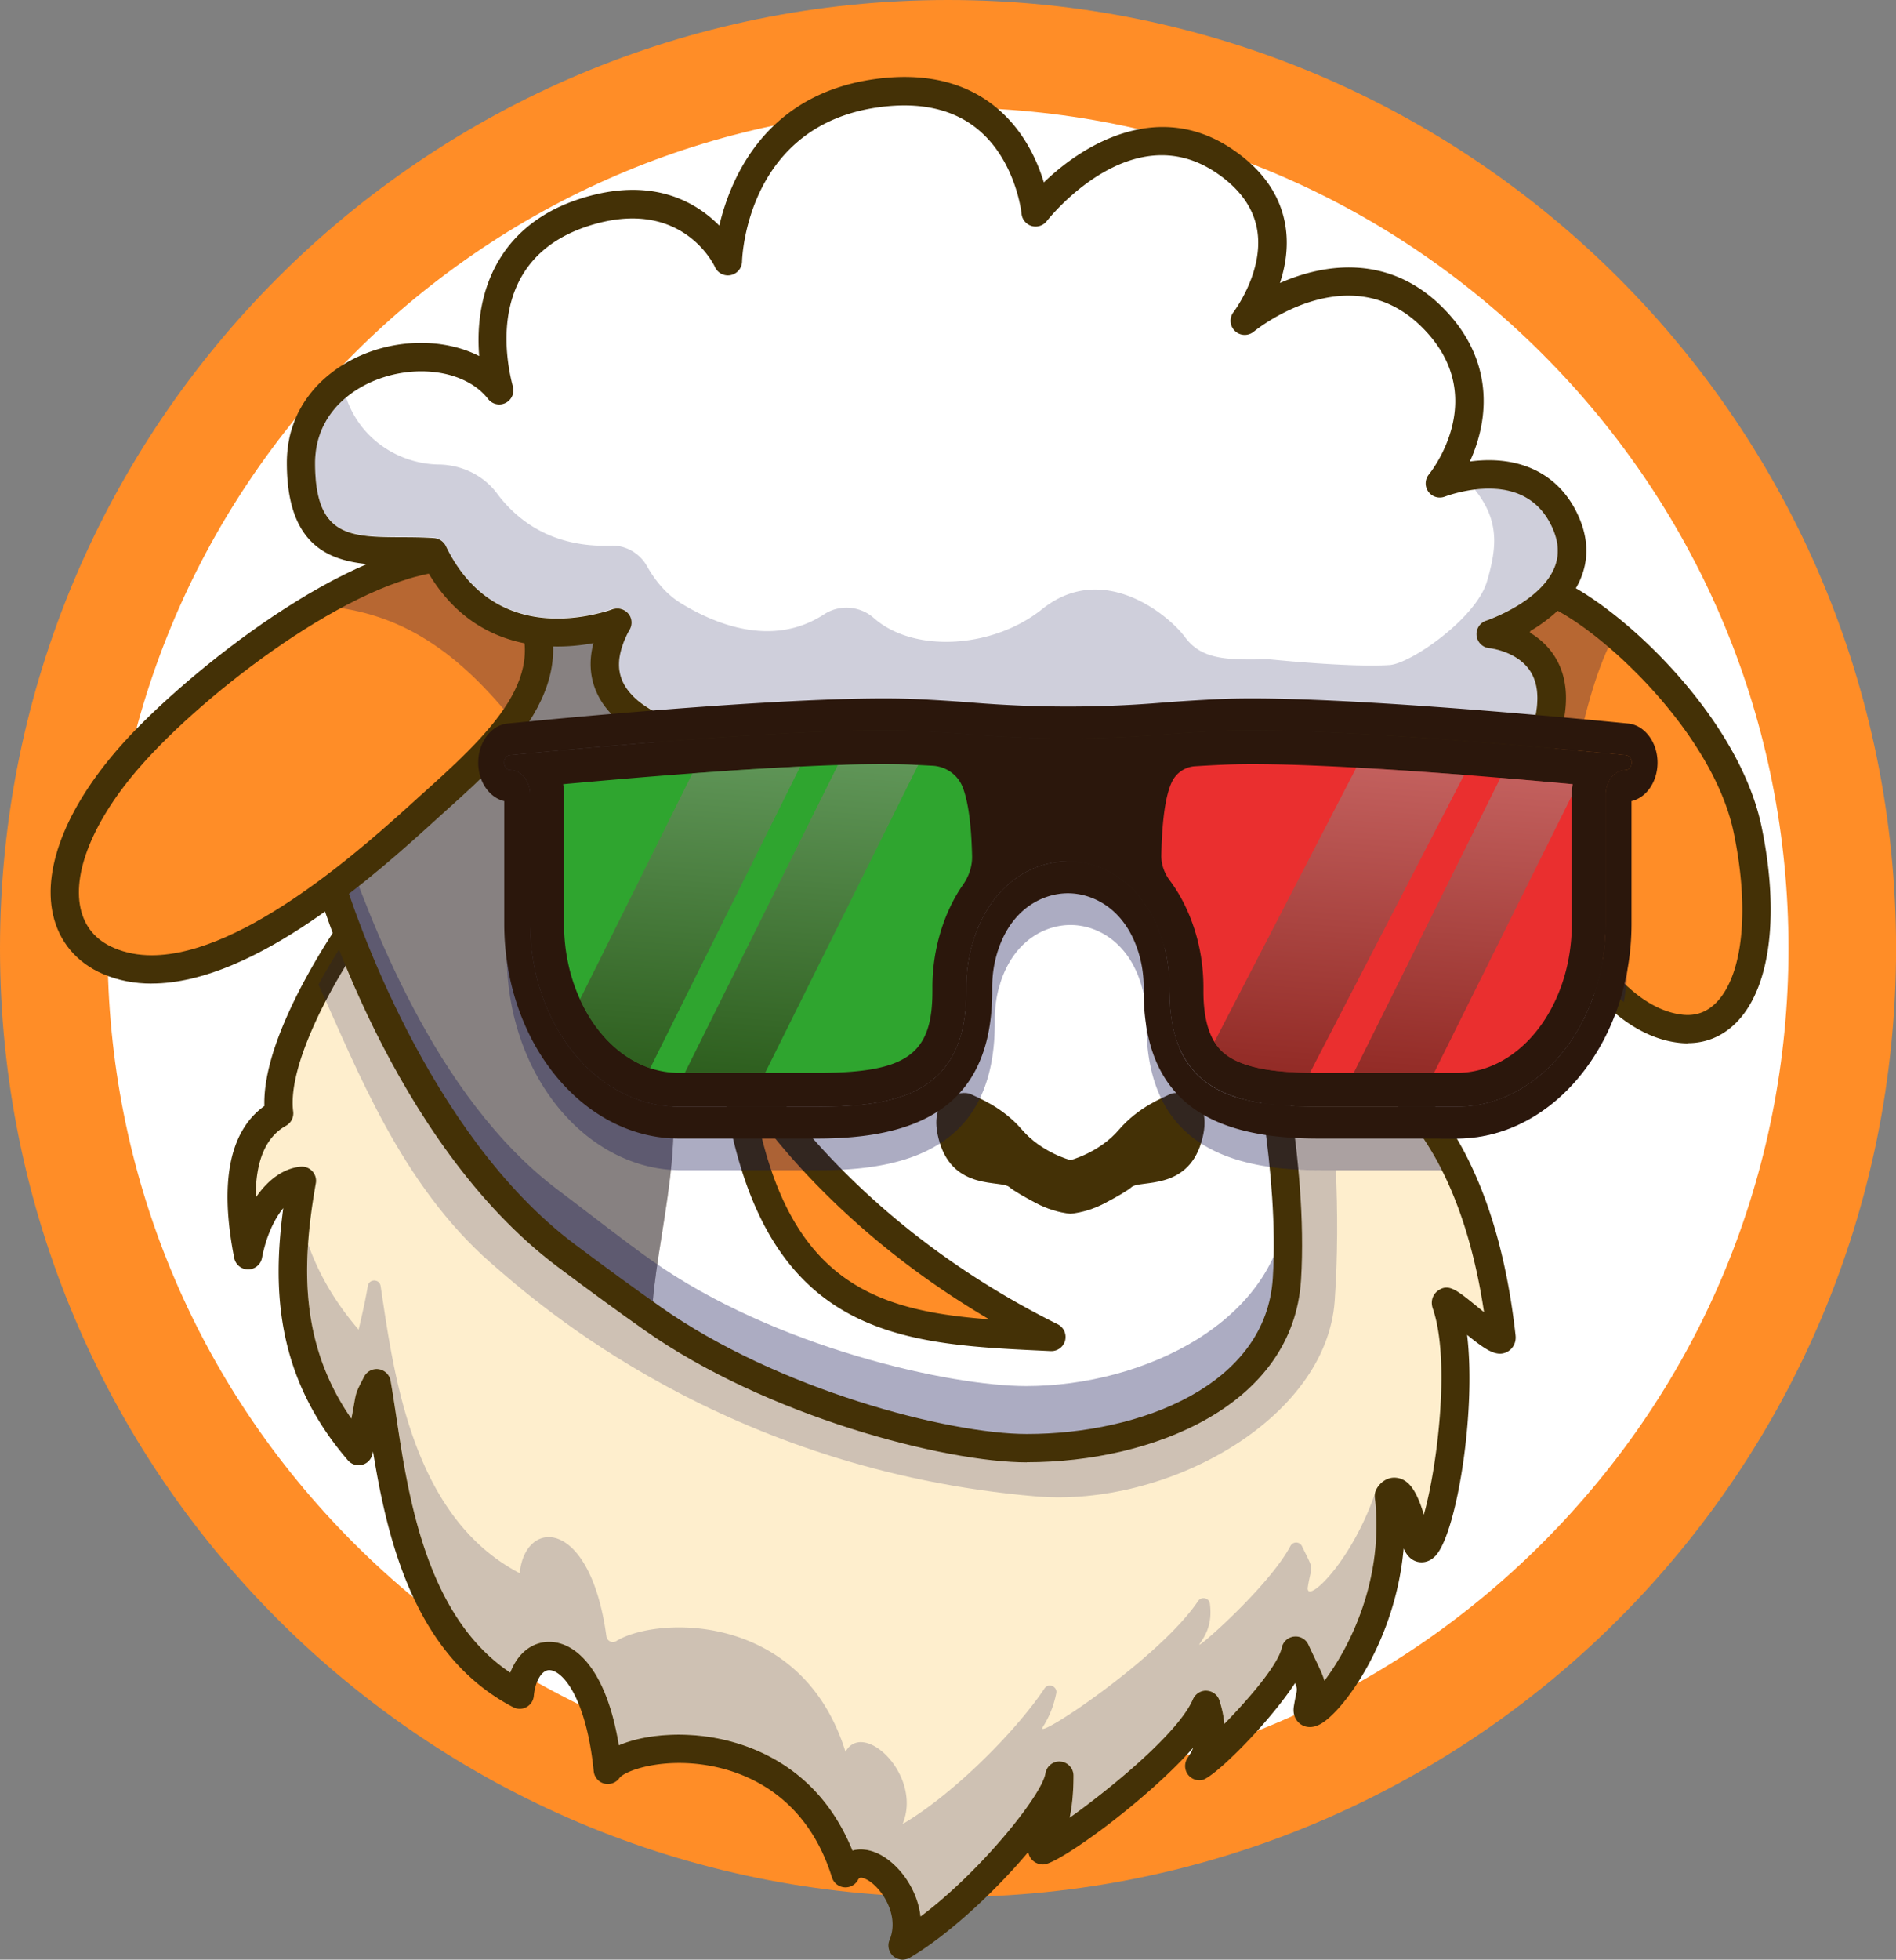 <svg xmlns="http://www.w3.org/2000/svg" xmlns:xlink="http://www.w3.org/1999/xlink" viewBox="0 0 335.05 346.11"><rect x="0" y="0" width="335.05" height="346.11" fill="#808080" stroke="none"/><defs><linearGradient id="linear-gradient" x1="242.87" x2="233.76" y1="78.47" y2="198.79" gradientUnits="userSpaceOnUse"><stop offset="0" stop-color="#fff"/><stop offset="1" stop-color="#2b170c"/></linearGradient><linearGradient xlink:href="#linear-gradient" id="linear-gradient-2" x1="264.85" x2="255.85" y1="80.92" y2="199.82"/><linearGradient xlink:href="#linear-gradient" id="linear-gradient-3" x1="128.4" x2="119.32" y1="70.7" y2="190.72"/><linearGradient xlink:href="#linear-gradient" id="linear-gradient-4" x1="148.5" x2="139.39" y1="71.44" y2="191.9"/><style>.cls-2{fill:#fff}.cls-7,.cls-8,.cls-9{fill:#10104f}.cls-7{opacity:.2}.cls-11{mix-blend-mode:multiply}.cls-14{fill:#ff8d27}.cls-15{fill:#2b170c}.cls-9{opacity:.3}.cls-17{fill:#443106}.cls-11{opacity:.35}</style></defs><g style="isolation:isolate"><g id="Layer_2"><g id="Layer_1-2"><circle cx="167.53" cy="167.53" r="158.03" class="cls-2" transform="rotate(-45 167.532 167.526)"/><path d="M167.53 19c39.67 0 76.97 15.45 105.02 43.5s43.5 65.35 43.5 105.02-15.45 76.97-43.5 105.02-65.35 43.5-105.02 43.5-76.97-15.45-105.02-43.5-43.5-65.35-43.5-105.02S34.46 90.55 62.51 62.5 127.86 19 167.53 19m0-19C75 0 0 75 0 167.53s75 167.53 167.53 167.53 167.53-75 167.53-167.53S260.05 0 167.53 0" class="cls-14"/><path d="M265.34 236.12c.3 2.77-10.6-8.21-9.77-5.81 5.11 14.81-3 52.28-5.55 41.05-2.55-11.24-4.58-7.15-4.58-7.15 2.79 24.25-15.08 42.38-14.32 37.53.77-4.85 1.41-2.55-2.17-10.21-1.4 6.63-18 21.83-16.97 20.29 1.02-1.53 3.06-4.85 1.14-10.72-4.34 10.09-30.63 28.21-28.85 25.4 1.79-2.8 2.94-6.89 2.94-12.89-.89 5.75-15.96 23.11-27.7 30 3.57-8.55-6.9-18.51-10.09-12.77-8.42-27.06-38.17-23.61-42-18.25-2.42-23.87-14.55-24-15.57-13.28-21.07-10.98-22.73-40.72-25.28-55.02-2.17 4.21-.51.77-3.19 12-13.4-15.57-12.77-32.04-10.02-47.74-4.15.38-8.11 5.83-9.51 13.15-2.94-14.94.13-22.09 5.49-25.06-.58-4.44 1.06-10.08 3.33-15.36a85 85 0 0 1 3.61-7.38c2.78-5.13 5.34-8.81 5.34-8.81s11.97-5.31 13.5-6.33c.05-.03.24-.04.56-.02 1.59.1 6.39.79 13.43 1.91.15.02.3.05.46.07.59.09 1.19.19 1.81.29.74.12 1.5.24 2.29.37 4.44.72 9.53 1.56 15.09 2.49.13.03.26.05.39.07l.38.06c5.08.86 10.53 1.79 16.23 2.78l.39.06c.12.02.25.04.38.07 1.72.29 3.47.6 5.24.91l.39.06c.12.02.25.04.38.07 4.01.7 8.12 1.42 12.29 2.15.13.02.26.04.39.07l.38.06c8.31 1.47 16.82 2.99 25.17 4.5.76.14 1.52.28 2.27.42.77.13 1.53.27 2.29.41.3.06.6.11.89.16 9.18 1.68 18.08 3.33 26.26 4.88.03 0 .06.01.09.01.87.17 1.73.33 2.57.49.73.14 1.44.28 2.15.42 2.68.51 5.27 1.01 7.74 1.49.14.03.28.05.41.08s.26.05.39.08c3.75.73 7.23 1.42 10.38 2.07 2.42.5 4.65.96 6.65 1.4.14.03.27.06.4.09.14.02.27.05.4.08.11.03.21.05.31.07 2.3.5 4.26.95 5.86 1.34l.37.09c.13.03.25.06.37.09 2.2.57 3.54.99 3.83 1.25 1.03.91 3.31 2.64 6.02 5.81 0 .01 0 .02.02.03.08.09.16.18.24.28.09.1.18.21.26.32.56.67 1.13 1.4 1.7 2.2.62.85 1.26 1.79 1.89 2.8 1.03 1.64 2.07 3.5 3.07 5.6 3.31 6.9 6.3 16.39 7.74 29.43" style="fill:#feeecd"/><path d="M234.03 296.86c-.24-.95-.77-2.06-1.65-3.9-.33-.69-.72-1.51-1.17-2.49a2.49 2.49 0 0 0-2.55-1.42c-1.07.12-1.94.91-2.16 1.97-.65 3.04-5.84 9.04-10.15 13.46-.1-1.26-.37-2.64-.86-4.15a2.5 2.5 0 0 0-2.27-1.72c-.99-.07-1.99.55-2.41 1.5-2.55 5.95-14.54 15.77-21.79 20.93.46-2.2.68-4.67.68-7.43 0-1.3-1-2.39-2.31-2.49-1.28-.12-2.46.82-2.66 2.11-.58 3.75-11.4 17.29-22.06 25.26-.56-5.02-3.99-9.41-7.4-11.07-1.09-.52-2.16-.78-3.16-.78-.51 0-1.01.07-1.47.2-5.99-14.79-18.04-18.89-24.98-20.01-6.04-.97-12.2-.34-16.3 1.42-2.19-13.38-7.64-18.27-12.31-18.27h-.02c-3.07.01-5.59 2.09-6.86 5.44C75.32 285.5 72.14 264.3 70 250c-.34-2.22-.65-4.31-.98-6.15a2.51 2.51 0 0 0-2.09-2.03c-1.05-.16-2.1.38-2.59 1.33l-.22.43c-1.1 2.13-1.21 2.38-1.52 4.22-.1.58-.24 1.43-.51 2.76-6.98-10.08-8.37-20.57-7.65-30.85 1.8 5.1 4.65 10.16 8.93 15.13 1.03-4.33 1.42-6.48 1.63-7.72.22-1.28 2.06-1.27 2.26.02 2.32 15.3 5.44 40.75 24.58 50.72.93-9.76 12.45-9.95 15.32 11.14.11.82 1.02 1.29 1.72.86 7.17-4.44 32.81-5.27 40.53 19.53 3.19-5.74 13.66 4.22 10.09 12.77 9.06-5.31 20.1-16.48 25.08-23.95.69-1.03 2.32-.35 2.07.87-.51 2.47-1.34 4.33-2.39 5.97-1.64 2.59 20.59-12.07 27.46-22.28.59-.87 1.95-.56 2.08.48.51 3.87-1 5.88-1.83 7.12-.92 1.38 12.26-10.12 16.06-17.31.44-.83 1.62-.82 2.04.02 2.29 4.7 1.72 2.95 1.04 7.21-.51 3.28 7.49-3.94 11.85-16.45-.03.22-.04.44-.01.66 1.69 14.75-4.7 26.79-8.92 32.36" class="cls-7"/><path d="M267.82 235.85c-1.3-11.74-3.98-21.92-7.97-30.23-.74-1.56-1.55-3.08-2.41-4.53a53 53 0 0 0-2.77-4.25c-.56-.77-1.15-1.55-1.77-2.29-.1-.14-.21-.27-.32-.4-.06-.07-.13-.14-.19-.22-.03-.03-.05-.06-.08-.09-2.36-2.76-4.41-4.49-5.64-5.53-.24-.2-.45-.38-.61-.52-.6-.54-1.41-.91-4.91-1.82l-.74-.18c-1.68-.41-3.68-.86-5.98-1.36l-.11-.03s-.11-.02-.15-.03q-.21-.06-.45-.09l-.33-.08c-1.95-.43-4.11-.87-6.45-1.36l-.23-.05c-3.16-.65-6.65-1.34-10.32-2.05-.1-.02-.2-.04-.29-.06l-.1-.02c-.11-.03-.23-.05-.34-.07l-.16-.03c-2.48-.48-5.07-.98-7.74-1.49l-2.99-.58c-.57-.11-1.15-.22-1.73-.33l-.2-.03c-.13-.02-.25-.05-.38-.07-7.53-1.43-16.12-3.02-25.6-4.76-.08-.01-.15-.03-.23-.04l-.12-.02c-.22-.04-.46-.08-.74-.14-.77-.14-1.54-.28-2.28-.41l-2.28-.42c-8.36-1.51-16.87-3.03-25.25-4.51l-.29-.05c-.14-.03-.28-.05-.42-.07l-12.23-2.14q-.225-.045-.48-.09l-1.13-.19c-1.49-.26-2.96-.52-4.41-.76-.15-.03-.3-.06-.49-.09l-.33-.05c-5.71-.99-11.16-1.92-16.27-2.79l-.4-.06c-.07-.01-.14-.02-.21-.04a.6.6 0 0 0-.14-.02c-5.56-.93-10.66-1.77-15.09-2.49l-2.89-.47c-.42-.07-.83-.14-1.32-.21l-.3-.05h-.07c-7.43-1.19-12.03-1.84-13.66-1.94-.61-.04-1.32-.05-2.02.38-.02.01-.06.04-.09.05-.87.58-7.36 3.57-13.12 6.13-.42.18-.78.48-1.04.85-.11.16-2.67 3.86-5.48 9.04a88 88 0 0 0-3.72 7.6c-2.54 5.92-3.76 10.96-3.64 15.04-6.17 4.43-7.97 13.45-5.33 26.85a2.496 2.496 0 0 0 2.45 2.01h.01c1.19 0 2.22-.85 2.45-2.03.73-3.83 2.18-6.86 3.76-8.79-1.98 14.63-1.17 29.92 11.42 44.54a2.493 2.493 0 0 0 4.32-1.05l.12-.5c2.56 15.77 7.38 36.1 24.77 45.16.73.38 1.61.38 2.34-.02.74-.4 1.22-1.13 1.3-1.96.12-1.32.47-2.46.96-3.27.48-.81 1.1-1.3 1.76-1.3 2.35 0 6.55 4.85 7.87 17.86.11 1.04.84 1.9 1.85 2.17 1 .26 2.07-.12 2.68-.96.91-1.28 7.26-3.6 15.42-2.28 6.28 1.01 17.52 4.93 22.15 19.82a2.508 2.508 0 0 0 4.58.47c.18-.34.37-.68 1.48-.14 2.52 1.22 6 6.22 4.11 10.73-.41.99-.14 2.14.67 2.85a2.52 2.52 0 0 0 2.91.27c6.7-3.94 14.96-11.56 20.94-18.68.07.45.24.79.33.94.49.84 1.44 1.32 2.43 1.26 2.76-.18 18.17-11.28 26.4-20.63-.32.78-.7 1.36-.98 1.77-.72 1.08-.5 2.2-.05 2.88.56.84 1.58 1.26 2.58 1.08 2.12-.41 11.72-9.93 16.44-17.13.39.95.34 1.2.18 1.97-.11.53-.25 1.21-.4 2.13-.3 1.93.76 2.88 1.23 3.19.61.41 1.9.92 3.7-.18 4.11-2.51 13.09-14.86 14.47-30.89.41.96 1.11 2 2.39 2.35.55.14 1.95.34 3.26-1.06 3.68-3.94 7.21-25.27 5.57-39 3.37 2.72 5.26 3.98 7.13 2.97.72-.39 1.45-1.25 1.45-2.52 0-.12-.01-.24-.02-.37m-6.73-5.03c-3.72-3.03-5.11-4.18-6.96-2.88-.76.53-1.45 1.68-.93 3.19 3.15 9.14.77 28.05-1.59 36.39-1.3-4.37-2.74-6.26-4.82-6.51-1.67-.21-3.01.91-3.6 2.09-.12.23-.19.48-.23.74-.03.22-.04.44-.01.66 1.69 14.75-4.7 26.79-8.92 32.36-.24-.95-.77-2.06-1.65-3.9-.33-.69-.72-1.51-1.17-2.49a2.49 2.49 0 0 0-2.55-1.42c-1.07.12-1.94.91-2.16 1.97-.65 3.04-5.84 9.04-10.15 13.46-.1-1.26-.37-2.64-.86-4.15a2.5 2.5 0 0 0-2.27-1.72c-.99-.07-1.99.55-2.41 1.5-2.55 5.95-14.54 15.77-21.79 20.93.46-2.2.68-4.67.68-7.43 0-1.3-1-2.39-2.31-2.49-1.28-.12-2.46.82-2.66 2.11-.58 3.75-11.4 17.29-22.06 25.26-.56-5.02-3.99-9.41-7.4-11.07-1.09-.52-2.16-.78-3.16-.78-.51 0-1.01.07-1.47.2-5.99-14.79-18.04-18.89-24.98-20.01-6.04-.97-12.2-.34-16.3 1.42-2.19-13.38-7.64-18.27-12.31-18.27h-.02c-3.07.01-5.59 2.09-6.86 5.44C75.32 285.5 72.14 264.3 70 250c-.34-2.22-.65-4.31-.98-6.15a2.51 2.51 0 0 0-2.09-2.03c-1.05-.16-2.1.38-2.59 1.33l-.22.43c-1.1 2.13-1.21 2.38-1.52 4.22-.1.58-.24 1.43-.51 2.76-6.98-10.08-8.37-20.57-7.65-30.85.24-3.61.75-7.2 1.37-10.73.14-.76-.09-1.55-.62-2.12s-1.29-.87-2.07-.8c-2.98.28-5.76 2.27-7.93 5.47-.04-6.45 1.75-10.7 5.35-12.7.9-.5 1.4-1.49 1.27-2.51-.44-3.38.65-8.23 3.15-14.05 1-2.35 2.18-4.76 3.51-7.18 2.06-3.79 4.01-6.8 4.81-8 3.05-1.36 9.98-4.47 12.5-5.83 1.11.09 4.23.48 12.98 1.87l.13.02c.12.02.24.04.29.04l.38.06c.27.04.54.09.82.13l2.88.47c4.42.72 9.49 1.55 15.02 2.48.16.03.32.06.47.08l.35.06c5.08.86 10.53 1.79 16.28 2.79l.39.06q.09 0 .18.03c.05.01.1.02.16.03 1.46.24 2.94.5 4.44.77l1.22.2c.06.01.13.02.19.04.05.01.1.02.14.03l12.37 2.16s.11.01.17.03c.07.01.13.02.2.04l.32.04c8.3 1.47 16.81 2.99 25.15 4.5l2.3.43c.76.13 1.51.26 2.22.39.28.06.56.11.84.16h.09l.1.03c9.69 1.77 18.49 3.41 26.15 4.86l.17.03.46.09c.41.07.81.15 1.2.22l2.97.58c2.68.51 5.27 1.01 7.68 1.48l.37.07.3.06.18.04c3.74.72 7.21 1.41 10.36 2.06l.23.05c2.32.48 4.46.92 6.39 1.35l.38.08c.06.02.13.03.19.04.05 0 .1.01.16.03l.38.09c2.2.47 4.15.92 5.78 1.32l.72.17c1.98.52 2.73.77 3.01.88.15.13.32.28.51.43 1.17.99 2.93 2.48 4.99 4.88.05.06.09.11.14.16l.14.17s.06.07.09.1c.03.04.07.08.1.12.03.05.07.09.1.14.56.66 1.09 1.35 1.6 2.07.62.85 1.23 1.74 1.79 2.65a50 50 0 0 1 2.4 4.27q.285.54.54 1.08c3.22 6.72 5.53 14.77 6.91 23.99-.42-.34-.82-.66-1.16-.94" class="cls-17"/><g style="opacity:.2;mix-blend-mode:multiply"><path d="M235.86 229.74c-1.45 20.89-29.58 36.53-52.81 34.55-54.83-4.68-87.79-33.79-96.27-41.19-15.95-13.94-23.68-34.3-30.51-49.2 2.78-5.13 5.34-8.81 5.34-8.81s11.97-5.31 13.5-6.33c.05-.03.24-.04.56-.02 1.62.07 6.6.69 13.89 1.7v8.29c0 .35 0 .7.01 1.05.45 20.45 14.13 36.91 30.87 36.91h24.46c17.02 0 30.88-5.08 30.88-26.01v-.66c0-1.46.14-2.9.43-4.3.13-.63.28-1.24.48-1.85 8.95 1.49 17.68 2.98 25.79 4.4.06.58.08 1.16.08 1.75v.66c0 .21 0 .42.01.63.27 20.4 14.01 25.38 30.86 25.38h2.63c.32 7.06.35 15.15-.2 23.05" class="cls-8"/><path d="M89.56 160.44c19.25 2.66 54.65 8.05 87.13 13.43-.2.61-.35 1.22-.48 1.85-.29 1.4-.43 2.84-.43 4.3v.66c0 20.93-13.86 26.01-30.88 26.01h-24.46c-16.74 0-30.42-16.46-30.87-36.91-.01-.35-.01-.7-.01-1.05z" class="cls-8"/></g><path d="M296.99 181.69c-3.57-.41-6.93-2.12-10.03-4.72-.2-.17-.4-.34-.6-.53-.65-.56-1.28-1.17-1.9-1.82-.63-.65-1.24-1.33-1.84-2.05-2.9-3.45-5.49-7.61-7.69-12.03-1.1-2.18-2.09-4.42-2.99-6.66-.07-.15-.13-.31-.19-.46-.06-.16-.12-.31-.18-.47-2.41-6.19-4.04-12.36-4.74-17.33-.03-.22-.06-.44-.08-.66l-.09-.67c-.1-.94-.17-1.83-.19-2.66-.01-.06-.01-.11-.01-.17v-.03c-.03-.93-.04-1.85-.03-2.77 0-.94.02-1.88.05-2.81.39-12.13 2.9-22.11 2.9-22.11 2.88-.84 9.22 2.5 16.03 8.23 9.88 8.32 20.73 21.67 23.42 34.58 4.54 21.82-1.1 36.36-11.84 35.14" class="cls-14"/><path d="M285.41 111.97c-6.13 11.03-9.08 32.42-10.48 48.57-1.1-2.18-2.09-4.42-2.99-6.66-.07-.15-.13-.31-.19-.46-.06-.16-.12-.31-.18-.47-2.41-6.19-4.04-12.36-4.74-17.33-.03-.22-.06-.44-.08-.66l-.09-.67c-.1-.94-.17-1.83-.19-2.66-.01-.06-.01-.11-.01-.17v-.03c-.03-.93-.04-1.85-.03-2.77 0-.94.02-1.88.05-2.81.39-12.13 2.9-22.11 2.9-22.11 2.88-.84 9.22 2.5 16.03 8.23" class="cls-9"/><path d="M298.23 184.27q-.75 0-1.53-.09c-3.88-.44-7.7-2.22-11.35-5.29-.23-.2-.45-.38-.67-.59a28 28 0 0 1-2.03-1.95c-.66-.68-1.32-1.42-1.95-2.18-5.25-6.25-8.91-13.94-11.06-19.31-.07-.15-.13-.31-.19-.46 0-.01-.04-.1-.04-.12l-.18-.46c-2.38-6.11-4.11-12.46-4.87-17.86-.04-.25-.07-.49-.09-.73l-.08-.61c-.12-1.11-.19-2.02-.21-2.83 0-.11-.01-.22-.01-.35-.03-.92-.04-1.87-.03-2.83 0-.94.02-1.91.05-2.87.39-12.26 2.87-22.22 2.97-22.64.22-.86.87-1.54 1.72-1.79 2.47-.73 5.89.24 10.43 2.96 11.14 6.68 28.5 24.05 32.18 41.74 3.15 15.15 1.64 27.92-4.05 34.16-2.44 2.68-5.52 4.07-8.98 4.07Zm-.97-5.06c2.49.29 4.54-.5 6.26-2.38 4.54-4.98 5.64-16.39 2.85-29.77-3.34-16.03-19.79-32.43-29.85-38.46-2.51-1.51-4.16-2.11-5.15-2.34-.72 3.41-2.12 11.02-2.4 19.68-.03.91-.05 1.82-.05 2.73s0 1.79.03 2.69v.22c.02.7.08 1.5.18 2.46l.08.61s0 .07.01.1c.02.18.04.36.07.53.71 5.02 2.34 10.98 4.59 16.77l.19.51c.04.11.08.19.11.27.02.04.04.09.06.13 2.88 7.21 6.43 13.44 10.27 18.01.57.68 1.13 1.31 1.72 1.92.62.65 1.18 1.19 1.74 1.66.03.03.07.06.1.09.16.16.33.29.49.43 2.88 2.41 5.81 3.81 8.7 4.14m-28.34-47.98v.04z" class="cls-17"/><path d="M227.42 225.91c-1.3 20.89-29.49 29.87-45.95 29.87-13.48 0-44.55-7.65-66.26-22.98.17-13.02 8.25-37.4.26-46.47-11.49-13.02 36-42.38 36-42.38l26.64-4.19 44.33 39.04s6.29 26.22 4.98 47.11" class="cls-2"/><path d="M212.28 201.78c-2.59 8.55-10.8 6.58-12.32 7.89-.8.7-2.9 1.87-4.72 2.83-1.93 1.02-3.98 1.66-6.07 1.88-2.1-.22-4.14-.86-6.08-1.88-1.82-.96-3.92-2.14-4.72-2.83-1.52-1.31-9.73.66-12.32-7.89s4.1-9.2 5.45-8.55c1.34.66 5.62 2.25 9.1 6.3 3.48 4.06 8.57 5.37 8.57 5.37s5.08-1.31 8.56-5.37c3.48-4.05 7.77-5.64 9.1-6.3 1.34-.65 8.03 0 5.45 8.55" class="cls-17"/><path d="M115.47 186.33c7.99 9.07-.09 33.45-.26 46.47-4.82-3.39-9.87-7.09-15.16-11.06-29.1-21.83-42.03-67.07-42.03-67.07l19.47-55.34 48.83-5.17 51.79 45.6-26.64 4.19s-47.49 29.36-36 42.38" style="fill:#878181"/><g class="cls-11"><path d="M227.42 225.91c-1.3 20.89-25.08 29.87-45.95 29.87-13.48 0-44.55-7.65-66.26-22.98-4.82-3.39-9.87-7.09-15.16-11.06-29.1-21.83-42.03-67.07-42.03-67.07l2.3-6.55c4.88 13.53 16.25 45.53 38.33 62.09 5.29 3.97 11.74 9.06 16.56 12.45 21.71 15.33 52.65 22.15 66.13 22.15 20.76 0 44.53-11.4 46.05-32.06.25 4.43.3 8.91.03 13.17Z" class="cls-8"/></g><path d="M181.47 258.28c-14.47 0-46.05-8.14-67.71-23.44-4.53-3.19-9.51-6.82-15.22-11.1-29.43-22.08-42.4-66.5-42.93-68.39-.14-.5-.13-1.03.04-1.52l19.47-55.34c.32-.91 1.14-1.55 2.09-1.66l48.83-5.17c.69-.07 1.39.15 1.92.61l96.12 84.64c.39.34.66.79.78 1.29.26 1.08 6.36 26.83 5.05 47.85-1.38 22.13-26.08 32.21-48.45 32.21ZM60.64 154.73c1.83 5.93 14.84 45.46 40.9 65.01 5.67 4.25 10.6 7.85 15.1 11.01 20.81 14.7 51.02 22.52 64.82 22.52 20.1 0 42.28-8.61 43.46-27.53 1.15-18.31-3.74-41.18-4.74-45.61l-94.69-83.36-46.17 4.89-18.67 53.08Z" class="cls-17"/><path d="M90.69 127.29c-4.1 5.82-10.22 11-15.22 15.54-11.19 10.17-38.18 34.61-56.26 26.91-11.05-4.7-10.98-19.87 4.59-37.02 8.95-9.85 25.68-23.39 40.61-30.16 11.06-5.01 21.12-6.31 26.29.35 7.04 9.07 5.06 17.21-.01 24.38" class="cls-14"/><path d="M90.69 127.29c-10.85-13.5-21.21-19.47-34.52-20.33 11.06-5.01 29.36-10.71 34.53-4.05 7.04 9.07 5.06 17.21-.01 24.38" class="cls-9"/><path d="M26.8 173.72c-2.97 0-5.85-.52-8.57-1.68-4.67-1.99-7.82-5.74-8.88-10.57-1.86-8.48 2.74-19.58 12.6-30.44 11.29-12.43 39.72-35.19 58.36-35.19.29 0 .57 0 .85.02 4.95.19 8.82 2.04 11.51 5.51 13.42 17.28-2.78 31.84-13.5 41.47-.69.62-1.37 1.23-2.02 1.83-10.13 9.2-31.96 29.04-50.35 29.04Zm53.48-72.87c-15.56 0-42.02 19.67-54.63 33.55-8.63 9.5-12.9 19.23-11.42 26.01.72 3.29 2.72 5.66 5.95 7.03 2.07.88 4.3 1.28 6.63 1.28 16.45 0 38.13-19.7 46.97-27.74.66-.6 1.35-1.22 2.04-1.84 13.29-11.94 22.67-22.08 12.89-34.69-1.77-2.28-4.3-3.45-7.75-3.58-.23 0-.46-.01-.69-.01Z" class="cls-17"/><path d="M272.74 130.67c-3.62-.89-17.78-1.26-36.07-1.34-44.85-.2-114.53 1.34-114.53 1.34s-.54-.11-1.41-.35c-.15-.04-.3-.09-.46-.13-1.47-.44-3.62-1.19-5.78-2.35-.23-.13-.47-.26-.71-.4-.59-.35-1.18-.73-1.75-1.14-.23-.17-.45-.33-.67-.51-.44-.35-.86-.73-1.27-1.14-.29-.3-.58-.61-.84-.93-.54-.65-1.01-1.36-1.4-2.14-1.14-2.33-1.43-5.2-.16-8.71.11-.32.24-.64.38-.97q.21-.48.45-.99c.17-.34.35-.68.55-1.03h-.04c-.04.01-.08.03-.15.06-.22.08-.64.22-1.21.39-.11.03-.23.07-.36.1-.15.05-.3.09-.47.13-.1.03-.2.06-.31.08-.05.02-.1.03-.15.04-.16.04-.34.09-.52.13-6.55 1.52-21.47 2.89-29.33-13.34-11.11-.76-23.36 2.81-23.36-15.76 0-.86.06-1.69.17-2.49.03-.3.08-.59.14-.88.14-.79.34-1.55.59-2.28.08-.26.17-.51.27-.76.01-.03.02-.06.04-.09.1-.26.21-.52.33-.77.05-.13.11-.25.17-.37.09-.19.19-.38.29-.56.03-.07.07-.13.11-.19.13-.26.28-.51.44-.76.18-.29.36-.57.56-.84.19-.27.39-.54.6-.8s.42-.52.64-.76c.22-.25.45-.49.69-.73.23-.23.47-.46.72-.68.25-.23.5-.44.76-.65s.52-.41.79-.61c8.44-6.19 21.9-6.09 27.73 1.39-2.97-11.11-1.53-26.81 16.28-31.79s24.12 9 24.12 9 .77-26.23 26.43-29.68S183 37.47 183 37.47s16.08-20.49 33.12-9.19c17.05 11.3 3.83 28.34 3.83 28.34s18.2-14.93 32.75-.96c14.32 13.76 2.12 29.2 1.73 29.68.15-.05 1.78-.68 4.12-1.12 5.23-1 14.05-1.1 18.09 8.02 5.93 13.4-13.22 19.72-13.22 19.72s15.45 1.34 9.32 18.7Z" class="cls-2"/><path d="M274.59 100.45c-2.65 5.99-11.87 9.12-11.96 9.15a2.494 2.494 0 0 0-1.7 2.65c.13 1.18 1.08 2.1 2.25 2.21.05.01 4.96.52 7.25 4.11 1.44 2.25 1.63 5.37.57 9.28-3.45-.4-11.86-.92-34.33-1.02-42.88-.18-109.22 1.23-114.29 1.34-.22-.05-.57-.14-1.01-.26l-.13-.04c-.1-.03-.2-.06-.31-.09-1.33-.4-3.31-1.09-5.22-2.12l-.24-.13c-.14-.08-.29-.16-.42-.24-.57-.33-1.1-.68-1.61-1.04-.17-.13-.34-.25-.53-.41-.36-.28-.7-.6-1.03-.93-.24-.24-.48-.5-.72-.79-.42-.51-.79-1.07-1.07-1.64-.97-1.97-.99-4.18-.04-6.8.09-.26.2-.53.3-.78.13-.3.27-.61.39-.86.16-.3.31-.61.49-.92.44-.77.44-1.72-.01-2.49-.54-.94-1.68-1.43-2.76-1.18-.01.01-.02.01-.03.01-.14.04-.28.08-.48.17-.21.07-.55.18-.95.3l-.25.07c-.08.02-.17.05-.25.08l-.24.06c-.05.01-.13.04-.18.05-.09.02-.19.04-.28.07h-.04l-.47.12c-6.96 1.61-19.64 2.2-26.52-12a2.5 2.5 0 0 0-2.08-1.4c-1.89-.13-3.8-.14-5.64-.15-9.26-.04-15.39-.07-15.39-13.12 0-.71.05-1.44.16-2.24.02-.21.06-.41.11-.69.12-.64.28-1.28.52-1.98.06-.19.12-.36.19-.53.02-.05.04-.1.06-.16.08-.19.16-.39.25-.58.02-.04.07-.15.08-.19.02-.04.05-.09.1-.2.07-.14.15-.28.22-.42.01-.02.02-.03.02-.05.03-.04.06-.09.08-.14.03-.03.04-.06.06-.09.09-.18.19-.35.32-.55.15-.24.29-.46.49-.73.15-.22.32-.45.5-.67.17-.22.35-.44.56-.67.19-.21.39-.42.58-.62.2-.19.4-.38.65-.61.17-.16.35-.31.53-.45 2.58 7.74 9.73 11.82 16.37 11.9 4.03.05 7.88 1.86 10.29 5.08 5.9 7.9 13.94 9.49 20.15 9.25 2.69-.1 5.11 1.38 6.37 3.6 1.47 2.62 3.41 4.97 5.97 6.55 5.96 3.67 16.19 7.96 25.34 1.98 2.73-1.79 6.34-1.5 8.79.66 7.05 6.23 21.04 5.39 29.72-1.56 10.72-8.59 22.32.96 25.27 4.94 2.97 4.02 7.47 4.04 14.74 3.89 0 0 14.31 1.49 21.4 1.03 3.73-.24 15.29-8.24 17.21-14.75 1.69-5.76 2.36-10.69-2.18-16.27 4.97-.63 10.87.28 13.76 6.81 1.16 2.6 1.23 4.95.25 7.19Z" class="cls-7"/><path d="M272.74 133.17c-.2 0-.4-.02-.6-.07-2.1-.52-9.96-1.16-35.48-1.27-44.3-.19-113.77 1.32-114.46 1.34-.19 0-.38-.01-.56-.05 0 0-.6-.12-1.57-.39l-.4-.12-.11-.03c-1.56-.47-3.9-1.28-6.25-2.54l-.26-.14c-.18-.1-.36-.2-.53-.3-.7-.42-1.35-.84-1.94-1.27 0 0-.07-.05-.08-.06-.24-.18-.48-.35-.71-.54-.48-.38-.96-.81-1.46-1.31-.37-.38-.71-.75-1.01-1.12-.65-.78-1.23-1.66-1.69-2.59-1.37-2.79-1.62-5.85-.76-9.12-7.28 1.35-21.67 1.68-29.89-13.68-1.3-.05-2.62-.06-3.92-.06-9.08-.04-20.37-.09-20.37-18.12 0-.94.06-1.89.19-2.83.03-.3.09-.68.17-1.05.14-.82.37-1.71.67-2.58.08-.25.19-.56.31-.88s.04-.08.05-.13c.11-.27.22-.54.35-.81.07-.16.14-.31.21-.46.09-.19.2-.41.32-.61.05-.1.11-.2.17-.29.15-.29.32-.58.5-.86.2-.32.42-.66.66-.98.19-.26.42-.58.67-.88a19 19 0 0 1 1.51-1.69c.27-.27.55-.54.84-.79.25-.23.54-.47.84-.72.29-.23.58-.45.88-.68 7.65-5.61 18.26-6.36 25.65-2.61-.93-11.41 3.53-23.81 19.18-28.18 11.86-3.32 19.24 1.09 23.25 5.15 2.02-8.57 8.3-23.3 27.64-25.9 8.49-1.14 15.54.46 20.96 4.77 5.06 4.02 7.55 9.53 8.75 13.5 7.36-7.12 20.37-14.44 33.09-6.01 5.48 3.63 8.7 8.21 9.59 13.61.61 3.69.01 7.21-.96 10.17 8.05-3.57 19.11-4.94 28.3 3.88 9.86 9.48 8.61 20.37 5.26 27.64 8.99-1.2 15.94 2.29 19.23 9.73 1.73 3.91 1.81 7.69.23 11.25-1.86 4.18-5.72 7.19-9.05 9.13 1.63.94 3.27 2.29 4.52 4.22 2.58 4 2.74 9.27.47 15.68a2.5 2.5 0 0 1-2.36 1.67Zm-151.8-5.39.3.09.13.04c.45.12.8.21 1.01.26 5.07-.11 71.41-1.52 114.29-1.33 22.46.1 30.88.62 34.33 1.02 1.06-3.91.87-7.03-.57-9.28-2.29-3.59-7.2-4.1-7.25-4.1a2.5 2.5 0 0 1-2.25-2.21c-.13-1.17.57-2.28 1.7-2.65.09-.03 9.31-3.16 11.96-9.15.99-2.23.91-4.58-.24-7.18-3.21-7.24-10.11-7.57-15.33-6.58-.88.17-2.23.47-3.66.99-.02 0-.12.04-.14.05-1.06.35-2.21-.04-2.84-.95-.63-.92-.58-2.14.12-3 .46-.57 11.17-14.1-1.52-26.3-12.75-12.24-28.76.54-29.44 1.09-.99.8-2.42.74-3.33-.15a2.497 2.497 0 0 1-.23-3.32c.05-.07 5.41-7.14 4.18-14.5-.66-3.96-3.15-7.4-7.41-10.22-14.9-9.88-29.18 7.89-29.78 8.66-.63.8-1.7 1.14-2.67.85a2.5 2.5 0 0 1-1.78-2.16c0-.09-1.02-9.6-7.99-15.12-4.3-3.41-10.07-4.65-17.14-3.7-23.29 3.13-24.24 26.29-24.26 27.28a2.505 2.505 0 0 1-2.01 2.38 2.5 2.5 0 0 1-2.77-1.42c-.22-.48-5.74-11.93-21.17-7.62C86 44.92 89.2 62.9 90.64 68.29c.31 1.15-.24 2.35-1.3 2.88a2.49 2.49 0 0 1-3.08-.7c-4.77-6.12-16.57-6.56-24.28-.91-.23.17-.46.35-.7.54-.22.18-.43.35-.64.55-.25.22-.45.42-.65.61-.2.2-.39.4-.58.61-.21.24-.39.46-.57.68-.17.22-.34.44-.5.67-.2.27-.34.49-.48.73-.13.2-.23.37-.33.56-.04.08-.08.16-.13.23 0 .02-.02.03-.02.04-.08.14-.15.28-.22.42-.05.11-.08.16-.1.2s-.06.14-.08.18c-.09.19-.17.39-.25.59l-.06.15c-.07.17-.13.35-.19.53-.24.7-.41 1.34-.52 1.98-.06.28-.09.48-.12.7-.11.8-.16 1.53-.16 2.24 0 13.05 6.12 13.08 15.39 13.12 1.84 0 3.74.02 5.64.15.89.06 1.69.6 2.08 1.4 6.87 14.19 19.56 13.61 26.52 12l.48-.12h.04c.09-.03.18-.05.28-.07.04-.01.13-.04.18-.05.09-.02.16-.04.24-.06.08-.03.17-.05.26-.07l.25-.07c.4-.12.74-.23.95-.3.2-.09.34-.13.48-.16h.04a2.53 2.53 0 0 1 2.76 1.17c.45.77.45 1.72 0 2.5-.18.31-.34.61-.49.91-.12.26-.26.57-.39.87q-.165.375-.3.78c-.95 2.62-.93 4.83.04 6.8a8.6 8.6 0 0 0 1.08 1.64c.23.29.48.54.71.79.33.33.68.64 1.03.92.19.16.36.28.54.41.51.37 1.04.71 1.6 1.05l.42.24.24.13c1.91 1.02 3.89 1.72 5.22 2.12Zm-63.5-53.26v.01z" class="cls-17"/><path d="M129.56 185.84s15.14 29.85 56.24 50.28c-26.94-1.28-51.19-1.66-56.24-50.28" class="cls-14"/><path d="M185.8 238.63h-.12l-1.24-.06c-26.83-1.26-52.17-2.45-57.37-52.46-.12-1.2.62-2.32 1.78-2.66s2.39.19 2.93 1.27c.15.3 15.33 29.4 55.13 49.17 1.06.53 1.6 1.72 1.31 2.87a2.5 2.5 0 0 1-2.42 1.87m-52.09-41.76c5.96 29.82 21.38 34.65 41.09 36.15-21.16-12.45-34.16-26.81-41.09-36.15" class="cls-17"/><g class="cls-11"><path d="M254.8 206.69h-21.37c-16.32 0-29.73-4.67-30.79-23.51.41.07.81.15 1.2.22l2.97.58c2.68.51 5.27 1.01 7.68 1.48l.37.07.3.06.18.04c3.74.72 7.21 1.41 10.36 2.06l.23.05c2.32.48 4.46.92 6.39 1.35l.38.08c.06.02.13.03.19.04.05 0 .1.01.16.03l.38.09c2.2.47 4.15.92 5.78 1.32l.72.17c1.98.52 2.73.77 3.01.88.15.13.32.28.51.43 1.17.99 2.93 2.48 4.99 4.88.05.06.09.11.14.16l.14.17s.06.07.09.1c.03.04.07.08.1.12.03.05.07.09.1.14.56.66 1.09 1.35 1.6 2.07.62.85 1.23 1.74 1.79 2.65a50 50 0 0 1 2.4 4.27" class="cls-8"/><path d="M287.64 168.73c0 .93-.03 1.86-.09 2.77-.09 1.87-.29 3.69-.6 5.47-.2-.17-.4-.34-.6-.53-4.39 14.39-15.69 24.64-28.91 24.65h-2.92c1.03 1.64-2.42-7.7-1.42-5.6l-1.5 2.64c-.74-1.48.71 2.5-.14 1.15-.56-.91-.22 1.34-.84.49-.51-.72-1.04-1.41-1.6-2.07-.03-.05-.07-.09-.1-.14-.03-.04-.07-.08-.1-.12-.03-.03-.06-.07-.09-.1l-.14-.17c-.05-.05-.09-.1-.14-.16-2.06-2.4-3.82-3.89-4.99-4.88-.19-.15-.36-.3-.51-.43-.28-.11-1.03-.36-3.01-.88l-.72-.17c-1.63-.4-3.58-.85-5.78-1.32l-.38-.09a.5.5 0 0 0-.16-.03c-.06-.01-.13-.02-.19-.04l-.38-.08c-1.93-.43-4.07-.87-6.39-1.35l-.23-.05c-3.15-.65-6.62-1.34-10.36-2.06l-.18-.04-.3-.06-.37-.07c-2.41-.47-5-.97-7.68-1.48l-2.97-.58c-.39-.07-.79-.15-1.2-.22-.04-.61-.06-1.23-.07-1.87-.01-.21-.01-.42-.01-.63v-.66c0-.59-.02-1.17-.08-1.75 0-.07-.01-.14-.02-.21-.06-.81-.18-1.61-.35-2.4-.16-.77-.36-1.52-.61-2.26-2.45-7.4-7.98-10.03-12.34-10.03s-9.83 2.61-12.3 9.93l-.03.09c-.05.16-.1.32-.14.48-.2.61-.35 1.22-.48 1.85-.17.81-.29 1.64-.35 2.48-.06.6-.08 1.21-.08 1.82v.66c0 20.93-13.86 26.01-30.88 26.01h-24.46c-16.74 0-30.42-16.46-30.87-36.91-.01-.35-.01-.7-.01-1.05v-21.64c.32-3.56.09-6.31-.18-8.39-.44-3.34-1.01-4.91.41-5.26.1-.02.21-.04.33-.05 6.37-.63 20.55-1.98 35.29-3.03l.44-.03c.14 0 .28-.02.42-.03 6.16-.43 12.38-.8 18.15-1.05.14 0 .28-.01.42-.01.14-.01.28-.01.42-.02 2-.08 3.94-.14 5.79-.19.14 0 .28 0 .42-.01h.42c.61-.02 1.22-.03 1.81-.04.33 0 .66-.01.99-.01.99-.01 1.95-.01 2.87 0 1.68 0 3.24.04 4.66.1.96.04 1.94.09 2.92.15.14 0 .28.01.42.02.13.01.26.01.4.03 2.25.12 4.56.28 6.9.47a205 205 0 0 0 22.3.56c3.29-.09 6.57-.27 9.82-.53 3.74-.3 7.48-.54 11.11-.7.84-.04 1.72-.06 2.65-.08 1.68-.04 3.5-.03 5.43-.01.41.01.83.01 1.25.02.6.02 1.2.03 1.81.04l1.06.03c2.1.06 4.29.15 6.54.25 2.53.13 5.12.27 7.75.43.14.02.29.03.43.03.14.02.29.02.43.03 6.1.4 12.31.89 18.1 1.39l.43.03c.15.01.29.03.43.04q2.07.18 4.05.36c.49.04.97.09 1.45.13.13 0 .26.02.4.04l.4.03c4.95.46 9.35.89 12.74 1.23.13.01.26.02.39.04.13.01.27.02.4.04.94.09 1.79.18 2.54.25.81.08 1.44 1.16 1.89 2.69.24.81.43 1.75.57 2.73.57 3.76.45 8.13-.18 8.28z" class="cls-8"/></g><path d="M290.64 134.69c0 1.13-.38 2.16-.98 2.91-.36.44-.8.79-1.3.99-.34.14-.7.22-1.07.22-.35 0-.66.17-.88.45-.23.27-.37.67-.37 1.08v22.79c0 19.42-12.81 35.16-28.6 35.16h-24.46c-1.39 0-2.75-.13-4.09-.37-3.38-.59-6.58-1.92-9.47-3.84 3.96 1.11 8.6 1.41 13.56 1.41h24.46c14.51 0 26.32-14.52 26.32-32.36v-22.79c0-1.14.38-2.26 1.04-3.07.65-.8 1.56-1.26 2.49-1.26.39 0 .64-.24.75-.39.15-.18.32-.48.32-.93 0-.68-.43-1.26-.98-1.32-12.25-1.21-53.62-5.1-71.57-4.3-3.58.16-7.27.39-10.97.69-10.73.86-21.74.85-32.72-.03-3.6-.29-7.13-.51-10.51-.66-17.94-.8-59.31 3.09-71.56 4.3-.55.06-.98.64-.98 1.32 0 .45.17.75.31.93.15.17.39.39.76.39.94 0 1.83.45 2.49 1.27.66.8 1.04 1.92 1.04 3.06v22.79c0 17.84 11.8 32.36 26.32 32.36h24.46c14.51 0 26.32-2.57 26.32-20.41v-.66c0-3.02.47-5.96 1.39-8.74 2.76-8.34 9.11-13.52 16.55-13.52s13.8 5.18 16.56 13.52c.93 2.78 1.39 5.72 1.39 8.74v.66c0 4.09.62 7.38 1.76 10.02-2.56-1.79-4.03-3.44-4.03-10.02v-.66c0-2.72-.44-5.31-1.23-7.68-5.21-15.7-23.68-15.7-28.89 0-.79 2.37-1.23 4.96-1.23 7.68v.66c0 19.42-12.8 23.21-28.6 23.21h-24.46c-.96 0-1.92-.06-2.86-.18-2-.24-3.94-.74-5.8-1.47-5.15-2.01-9.68-5.77-13.11-10.71-4.25-6.15-6.83-14.11-6.83-22.8v-22.79c0-.41-.13-.81-.35-1.08-.23-.28-.55-.45-.89-.45-.38 0-.74-.08-1.07-.22-.49-.2-.94-.55-1.3-.99-.6-.75-.98-1.78-.98-2.91 0-2.15 1.33-3.93 3.08-4.1 6.39-.65 21.81-2.11 37.44-3.17 6.5-.45 13.03-.83 18.97-1.04 2.31-.09 4.53-.15 6.62-.19 3.29-.05 6.27-.03 8.8.08 1.77.08 3.52.18 5.21.28 1.85.12 3.64.25 5.36.39 10.79.86 21.62.89 32.42.02 3.35-.27 7.08-.51 11.04-.69 7.29-.33 18.44.13 29.94.84 6.02.39 12.11.85 17.79 1.3h.01c2.16.18 4.25.36 6.27.53 5.29.45 9.98.89 13.58 1.23 1.67.16 3.1.3 4.24.42 1.74.17 3.08 1.95 3.08 4.1" class="cls-15"/><path d="M288.36 134.69c0 .45-.17.75-.32.93-.11.15-.36.39-.75.39-.93 0-1.84.46-2.49 1.26-.66.81-1.04 1.93-1.04 3.07v22.79c0 17.84-11.81 32.36-26.32 32.36h-24.46c-4.96 0-9.6-.3-13.56-1.41-4.98-1.39-8.89-4.05-11-8.98-1.14-2.64-1.76-5.93-1.76-10.02v-.66c0-3.02-.46-5.96-1.39-8.74-2.76-8.34-9.11-13.52-16.56-13.52s-13.79 5.18-16.55 13.52c-.92 2.78-1.39 5.72-1.39 8.74v.66c0 17.84-11.81 20.41-26.32 20.41h-24.46c-14.52 0-26.32-14.52-26.32-32.36v-22.79c0-1.14-.38-2.26-1.04-3.06-.66-.82-1.55-1.27-2.49-1.27-.37 0-.61-.22-.76-.39-.14-.18-.31-.48-.31-.93 0-.68.43-1.26.98-1.32 12.25-1.21 53.62-5.1 71.56-4.3 3.38.15 6.91.37 10.51.66 10.98.88 21.99.89 32.72.03 3.7-.3 7.39-.53 10.97-.69 17.95-.8 59.32 3.09 71.57 4.3.55.06.98.64.98 1.32" class="cls-15"/><path d="M171.78 151.16c.05 1.8-.54 3.55-1.56 5.03-1.55 2.22-2.82 4.78-3.76 7.61a33.8 33.8 0 0 0-1.69 10.62v.66c0 11.18-4.56 14.41-20.32 14.41h-24.46c-1.76 0-3.46-.29-5.09-.83-5.26-1.77-9.71-6.21-12.4-12.15-1.8-3.92-2.83-8.5-2.83-13.38v-22.79c0-.62-.05-1.24-.15-1.84 6.24-.57 14.35-1.28 22.84-1.91 6.35-.48 12.92-.91 19.05-1.2 2.29-.12 4.52-.21 6.66-.28 2.87-.1 5.58-.15 8.04-.15 1.96 0 3.72.04 5.23.11.3.01.61.03.91.04.85.04 1.71.09 2.57.13 2.37.14 4.47 1.62 5.31 3.83.75 1.95 1.49 5.44 1.65 12.09" style="fill:#2fa52f"/><path d="M277.91 138.5c-.1.6-.15 1.22-.15 1.84v22.79c0 14.54-9.12 26.36-20.32 26.36h-24.46c-.51 0-1.01 0-1.49-.02-4.5-.06-7.84-.43-10.45-1.17-3.16-.88-5.16-2.19-6.44-4.28-.25-.39-.46-.82-.66-1.28-.85-1.97-1.28-4.54-1.28-7.66v-.66c0-3.69-.57-7.27-1.7-10.64-1.04-3.14-2.49-5.94-4.28-8.32-.95-1.29-1.5-2.84-1.46-4.44.16-7.75 1.05-11.15 1.83-12.84a4.88 4.88 0 0 1 4.17-2.85c1.62-.1 3.24-.19 4.86-.26 1.51-.07 3.27-.11 5.23-.11 5.25 0 11.63.24 18.37.62 6.26.34 12.82.8 19.05 1.28 2.19.17 4.34.35 6.42.52 4.7.39 9.06.78 12.76 1.12" style="fill:#ea2f2f"/><path d="m258.73 136.86-27.24 52.61c-4.5-.06-7.84-.43-10.45-1.17-3.16-.88-5.16-2.19-6.44-4.28l25.08-48.44c6.26.34 12.82.8 19.05 1.28" style="mix-blend-mode:screen;opacity:.5;fill:url(#linear-gradient)"/><path d="M277.91 138.5c-.1.6-.15 1.22-.15 1.84v.2l-24.35 48.95h-14.19l25.93-52.11c4.7.39 9.06.78 12.76 1.12" style="mix-blend-mode:screen;opacity:.5;fill:url(#linear-gradient-2)"/><path d="m141.41 135.39-26.51 53.27c-5.26-1.77-9.71-6.21-12.4-12.15l19.86-39.92c6.35-.48 12.92-.91 19.05-1.2" style="mix-blend-mode:screen;opacity:.5;fill:url(#linear-gradient-3)"/><path d="m162.25 135.11-27.04 54.38h-14.2l27.06-54.38c2.87-.1 5.58-.15 8.04-.15 1.96 0 3.72.04 5.23.11.3.01.61.03.91.04" style="fill:url(#linear-gradient-4);mix-blend-mode:screen;opacity:.5"/><path d="M287.74 127.79c-4.28-.42-12.11-1.17-21.26-1.94-17.15-1.43-38.96-2.91-50.83-2.38-3.63.16-7.37.4-11.11.7-10.53.84-21.34.83-32.12-.03-3.65-.29-7.22-.52-10.64-.67-18.2-.81-59.78 3.1-72.1 4.32-2.9.29-5.17 3.32-5.17 6.9 0 1.84.58 3.58 1.65 4.89.82 1 1.84 1.66 2.95 1.91v21.64c0 2.27.16 4.49.47 6.65 2.57 17.77 15.23 31.31 30.41 31.31h24.46c16.89 0 30.67-5 30.88-25.53v-1.14c0-2.29.35-4.52 1.05-6.63 2.45-7.39 7.98-10.02 12.33-10.02s9.89 2.63 12.34 10.03c.7 2.1 1.06 4.33 1.06 6.62v1.24c.02 1.76.14 3.4.36 4.94.03.24.06.47.1.71 2.18 13.46 11.76 18.37 24 19.5 2.06.2 4.21.28 6.4.28h24.46c13.22 0 24.53-10.26 28.92-24.65a45.8 45.8 0 0 0 1.96-13.31v-21.64c1.11-.26 2.15-.92 2.95-1.91 1.06-1.31 1.65-3.05 1.65-4.89 0-3.58-2.27-6.61-5.18-6.9Zm-80.45 53.73c-.41-1.89-.63-4.02-.63-6.44v-.66c0-3.02-.46-5.96-1.39-8.74-2.76-8.34-9.11-13.52-16.56-13.52s-13.79 5.18-16.55 13.52c-.92 2.78-1.39 5.72-1.39 8.74v.66c0 17.84-11.81 20.41-26.32 20.41h-24.46q-.57 0-1.14-.03c-.14-.01-.27-.02-.4-.02-.14-.01-.27-.03-.4-.03-1.77-.17-3.49-.54-5.15-1.11-.12-.04-.23-.08-.35-.13-.12-.04-.23-.08-.35-.13-4.94-1.88-9.26-5.51-12.48-10.3-.09-.12-.17-.24-.24-.37-.09-.12-.17-.24-.23-.37-3.5-5.48-5.58-12.38-5.58-19.87v-22.79c0-1.14-.38-2.26-1.04-3.06-.66-.82-1.55-1.27-2.49-1.27-.37 0-.61-.22-.76-.39-.14-.18-.31-.48-.31-.93 0-.57.3-1.07.73-1.25 0-.01 0 0 0 0 .08-.04.16-.06.24-.07 6.38-.63 20.64-1.99 35.39-3.03l.44-.03.43-.03c6.17-.43 12.4-.8 18.14-1.04.14-.01.28-.01.41-.02.14-.01.29-.01.43-.01 2-.08 3.94-.15 5.79-.19.14 0 .27-.01.41-.01h.43q.915-.03 1.8-.03c.33-.01.66-.01.99-.01.99-.01 1.95-.01 2.87 0 1.44.01 2.79.05 4.03.1 1.16.05 2.34.11 3.53.19.14 0 .28.01.42.02.13 0 .27.01.41.02 2.01.12 4.07.26 6.15.43 6.38.51 12.76.73 19.09.65a193 193 0 0 0 13.63-.62c3.7-.3 7.39-.53 10.97-.69.92-.04 1.91-.07 2.95-.08 1.68-.04 3.5-.03 5.43-.01.41 0 .83.01 1.25.02.6.02 1.2.03 1.81.04l1.06.03c2.1.06 4.29.15 6.54.25 2.52.11 5.12.25 7.76.41.14.01.29.01.43.02.15 0 .29.02.44.03 6.06.37 12.29.82 18.15 1.29.14 0 .28.02.42.03.15.01.29.02.44.04 1.34.11 2.67.21 3.97.32.52.05 1.04.09 1.55.13.13.01.26.02.39.04.13 0 .27.02.4.03 4.84.41 9.23.81 12.79 1.15.13.01.26.03.39.03.14.02.27.03.4.04 1.97.19 3.66.36 5 .49.55.06.98.64.98 1.32 0 .45-.17.75-.32.93-.11.15-.36.39-.75.39-.21 0-.41.02-.61.07-.71.15-1.37.57-1.88 1.19-.66.81-1.04 1.93-1.04 3.07v22.79c0 3.28-.4 6.45-1.14 9.44-3.3 13.25-13.34 22.92-25.18 22.92h-24.46c-1.28 0-2.54-.02-3.77-.07-.15 0-.29-.01-.44-.02-.15 0-.29-.01-.43-.02-3.22-.16-6.23-.54-8.92-1.3-2.82-.79-5.29-1.98-7.29-3.76-.1-.09-.2-.18-.3-.28-.1-.09-.2-.18-.3-.28-1.26-1.27-2.31-2.8-3.11-4.66-.47-1.08-.85-2.27-1.13-3.58Z" class="cls-15"/></g></g></g></svg>